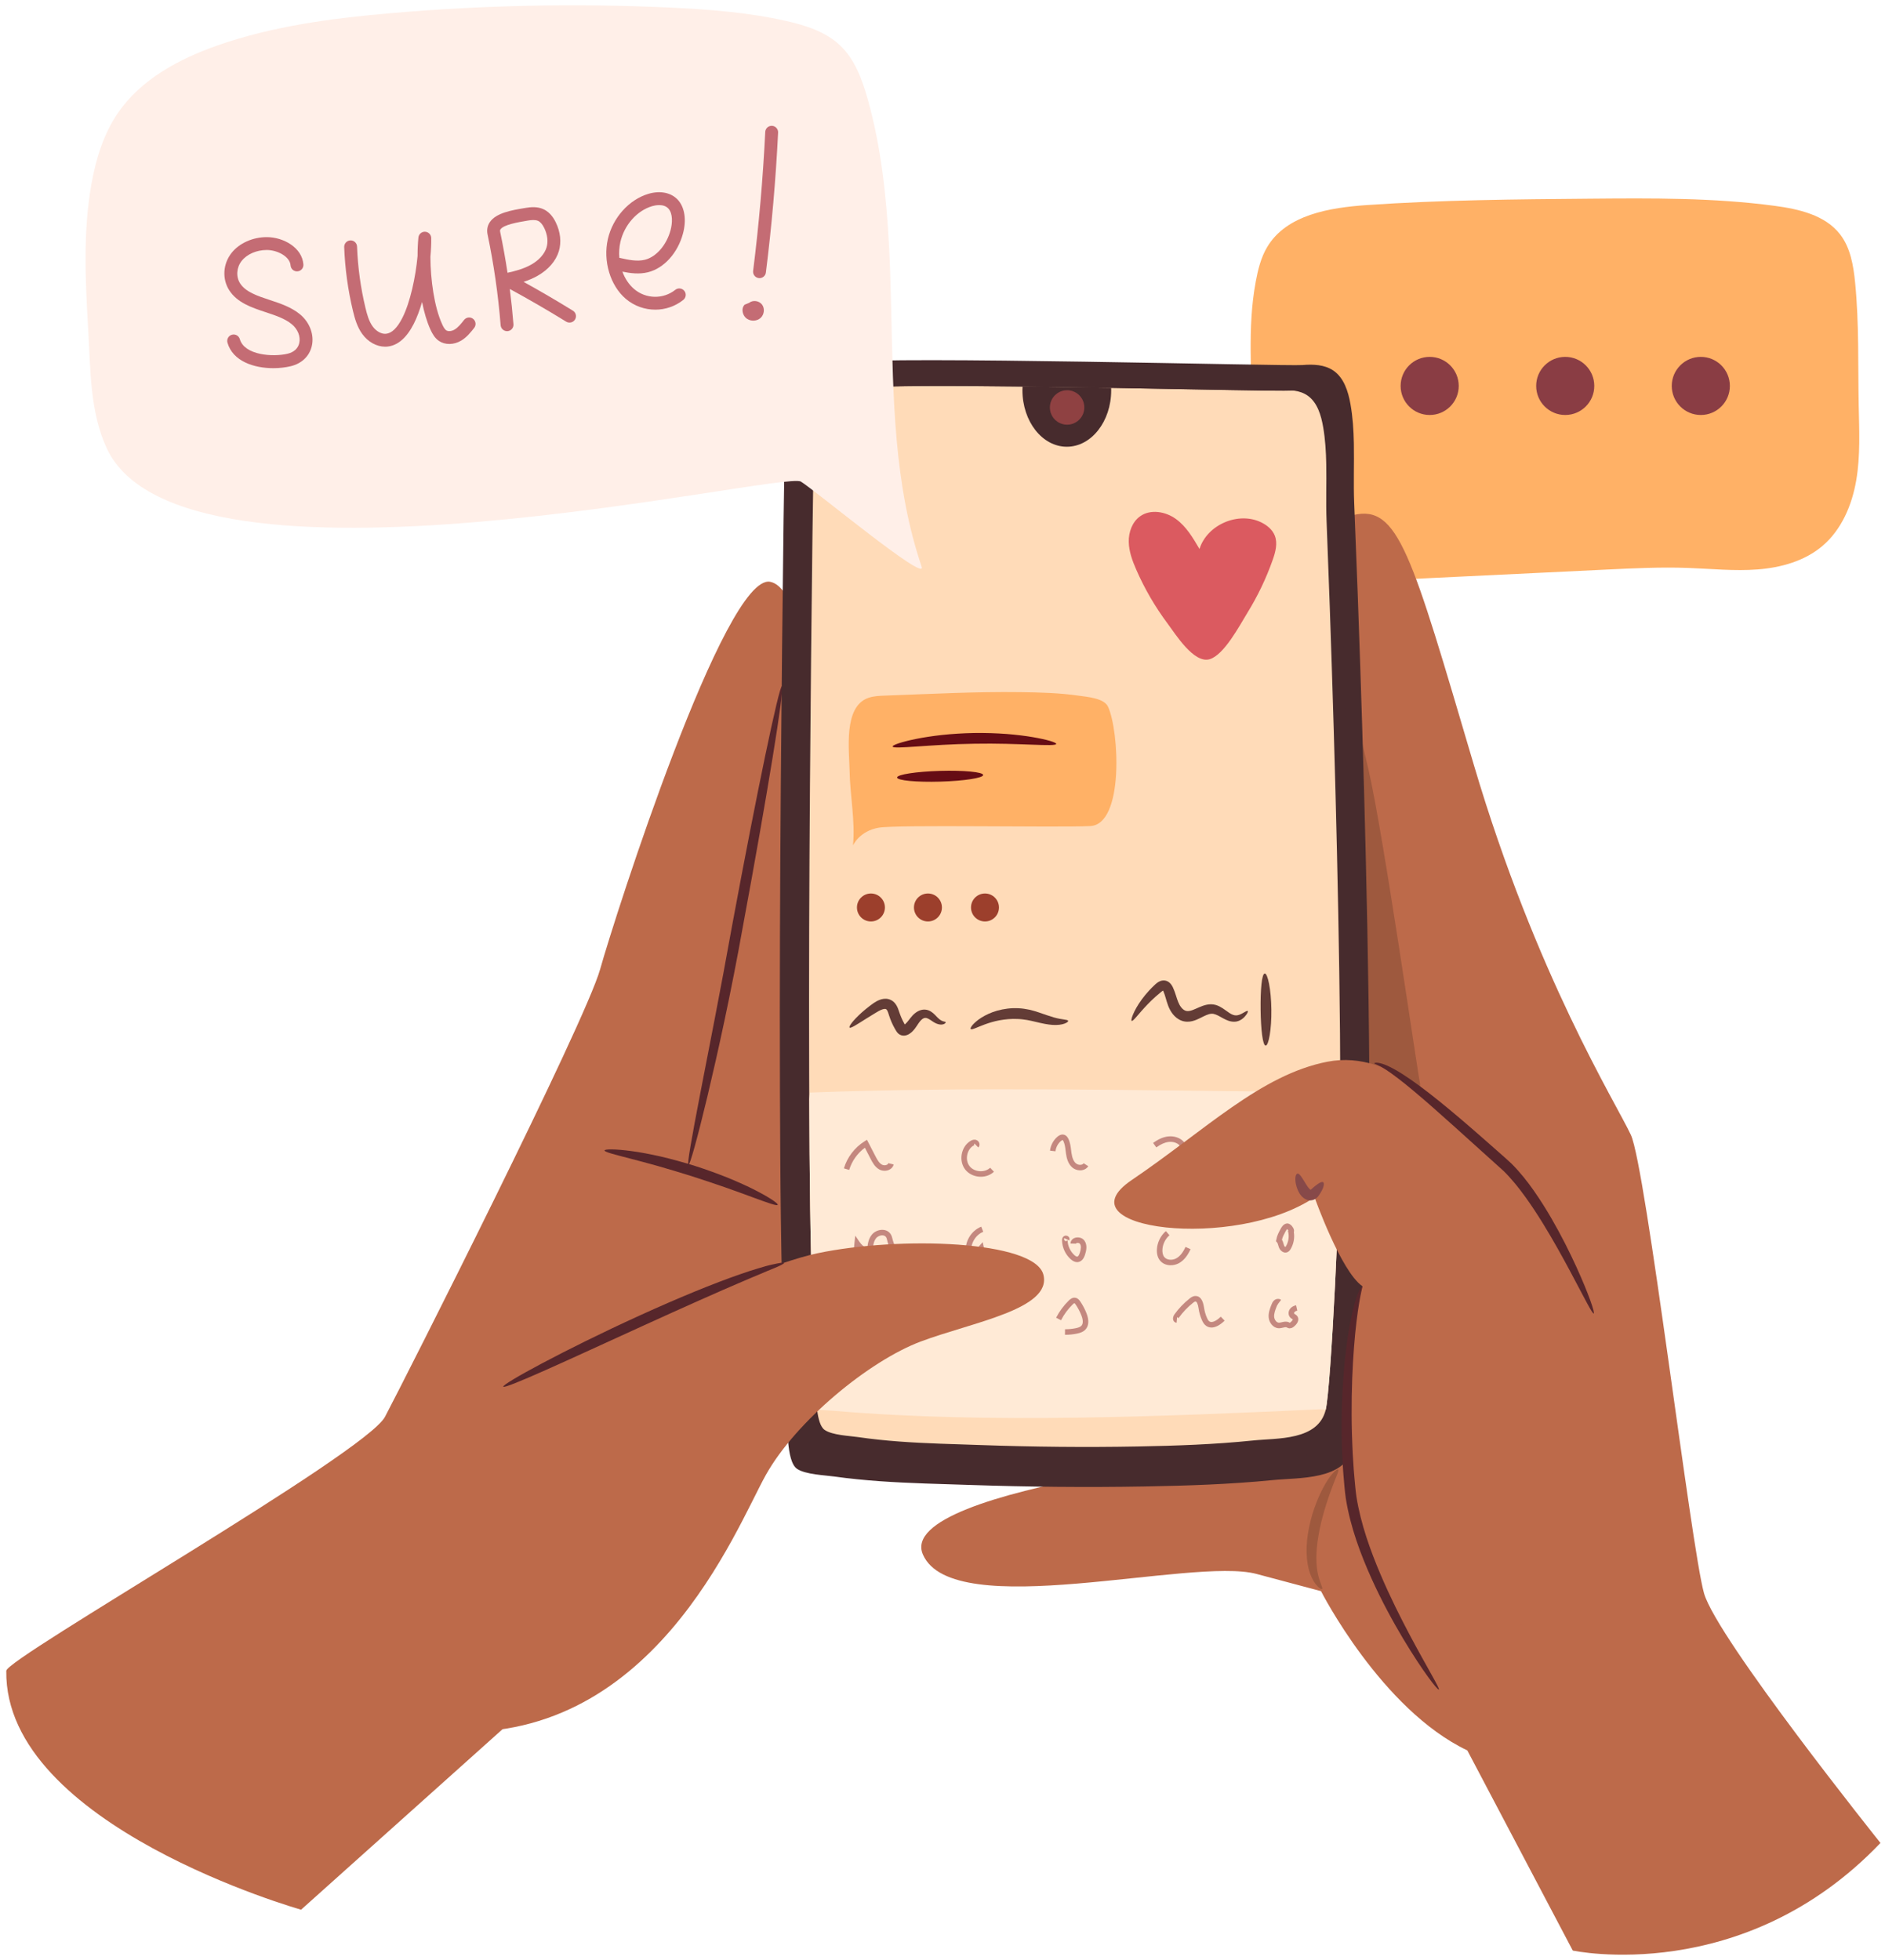 <svg width="202" height="210" viewBox="0 0 202 210" fill="none" xmlns="http://www.w3.org/2000/svg">
<path d="M160.583 114.792L142.943 68.098L132.566 113.754L144.327 125.86L160.583 114.792Z" fill="#9E593E"/>
<path d="M134.561 30.204C134.804 28.903 135.12 27.591 135.8 26.457C137.869 23.002 142.474 22.247 146.491 21.97C154.448 21.423 162.43 21.355 170.404 21.288C176.999 21.232 183.621 21.178 190.159 22.051C192.762 22.399 195.59 23.035 197.193 25.117C198.304 26.561 198.617 28.452 198.797 30.265C199.232 34.64 199.095 39.05 199.183 43.446C199.236 46.129 199.371 48.834 198.915 51.478C198.46 54.123 197.346 56.752 195.301 58.491C193.393 60.114 190.851 60.818 188.354 61.011C185.857 61.205 183.35 60.936 180.847 60.848C177.957 60.746 175.063 60.886 172.175 61.025C160.492 61.589 148.806 62.151 137.123 62.715C136.815 62.731 136.489 62.74 136.219 62.591C135.81 62.364 135.669 61.853 135.571 61.394C134.432 56.043 133.941 50.562 134.086 45.093C134.218 40.07 133.626 35.215 134.565 30.201L134.561 30.204Z" fill="#FFB166"/>
<path d="M153.207 44.463C154.927 44.463 156.321 43.069 156.321 41.35C156.321 39.63 154.927 38.236 153.207 38.236C151.488 38.236 150.094 39.63 150.094 41.35C150.094 43.069 151.488 44.463 153.207 44.463Z" fill="#8A3D44"/>
<path d="M167.733 44.463C169.452 44.463 170.846 43.069 170.846 41.35C170.846 39.63 169.452 38.236 167.733 38.236C166.013 38.236 164.619 39.63 164.619 41.35C164.619 43.069 166.013 44.463 167.733 44.463Z" fill="#8A3D44"/>
<path d="M182.262 44.463C183.981 44.463 185.375 43.069 185.375 41.35C185.375 39.63 183.981 38.236 182.262 38.236C180.542 38.236 179.148 39.63 179.148 41.35C179.148 43.069 180.542 44.463 182.262 44.463Z" fill="#8A3D44"/>
<path d="M201.514 197.459C201.514 197.459 183.989 175.553 182.607 170.71C181.223 165.867 176.381 125.054 174.767 121.595C173.154 118.136 164.622 104.531 157.934 81.933C151.248 59.336 149.864 54.032 145.021 55.185C140.178 56.338 145.021 75.477 146.635 82.394C148.249 89.312 151.939 115.139 152.168 116.06C152.4 116.982 149.402 136.121 149.402 136.121L137.872 155.26C137.872 155.26 95.675 159.179 98.903 166.559C102.13 173.938 127.726 166.79 134.643 168.634L141.561 170.479C141.561 170.479 148.018 183.161 157.241 187.543L168.541 208.988C168.541 208.988 186.758 212.907 201.514 197.459Z" fill="#BD6A4A"/>
<path d="M0.672 179.012C0.69 177.667 39.181 155.722 41.255 151.802C43.33 147.883 62.7 109.605 64.314 103.84C65.928 98.076 77.688 61.412 82.531 62.335C87.374 63.257 88.527 87.47 88.527 87.47L90.833 115.371L87.605 143.272L76.768 161.489L54.401 184.779L32.264 204.61C32.264 204.61 0.444 195.618 0.673 179.015L0.672 179.012Z" fill="#BD6A4A"/>
<path d="M73.768 124.823C73.922 124.858 74.718 122.037 75.818 117.432C76.913 112.829 78.328 106.435 79.598 99.328C80.915 92.228 82.043 85.789 82.803 81.118C83.564 76.446 83.955 73.544 83.799 73.515C83.642 73.487 82.968 76.337 82.001 80.969C81.036 85.6 79.782 92.012 78.466 99.108C77.196 106.215 75.912 112.611 75.021 117.258C74.126 121.902 73.612 124.784 73.768 124.82V124.823Z" fill="#57262B"/>
<path d="M142.482 156.183L139.715 157.105C139.715 157.105 99.131 158.258 94.981 157.566C90.83 156.874 86.218 155.952 86.218 155.952L85.526 153.415L84.373 97.382L85.167 40.814L87.833 40.658L96.826 39.966L141.79 40.658L143.403 44.578L144.787 66.714L145.479 114.676L144.787 149.726L142.482 156.183Z" fill="#472B2D"/>
<path d="M143.638 120.448C143.626 128.254 142.631 148.681 142.068 151.034C142.068 151.038 142.067 151.039 142.067 151.044C141.255 154.374 136.875 154.069 134.283 154.337C130.17 154.763 126.03 154.903 121.9 154.979C116.299 155.083 110.693 155.024 105.095 154.827C102.173 154.724 99.247 154.665 96.329 154.445C94.874 154.337 93.417 154.188 91.97 153.976C91.04 153.838 89.173 153.773 88.364 153.2C87.913 152.882 87.683 152.018 87.562 151.042C87.392 149.685 87.433 148.107 87.385 147.464C87.232 145.353 87.175 143.239 87.101 141.124C86.825 133.336 86.754 125.539 86.722 117.745C86.717 116.832 86.714 115.917 86.711 115.003C86.676 104.67 86.721 94.338 86.798 84.008C86.863 75.133 86.955 66.258 87.064 57.385C87.116 53.053 87.217 48.719 87.217 44.388C87.217 41.023 91.471 41.819 92.956 41.58C94.647 41.308 101.779 41.315 109.839 41.414C112.808 41.452 115.902 41.5 118.896 41.552C128.162 41.715 136.476 41.904 137.16 41.843C138.186 41.754 139.293 41.794 140.145 42.4C141.173 43.131 141.577 44.497 141.795 45.775C142.018 47.067 142.099 48.404 142.124 49.756C142.162 51.763 142.078 53.8 142.156 55.766C142.276 58.853 142.393 61.938 142.501 65.025C142.806 73.763 143.071 82.502 143.271 91.243C143.468 99.907 143.617 108.576 143.633 117.244C143.638 118.313 143.639 119.381 143.638 120.451V120.448Z" fill="#FFDBB8"/>
<path d="M146.353 91.573C146.129 82.29 145.838 73.01 145.498 63.73C145.378 60.453 145.252 57.175 145.117 53.898C145.032 51.809 145.124 49.646 145.082 47.516C145.053 46.081 144.964 44.661 144.717 43.29C144.473 41.932 144.025 40.481 142.885 39.703C141.939 39.058 140.711 39.016 139.571 39.112C137.904 39.252 95.215 38.108 90.511 38.831C88.866 39.084 84.143 38.238 84.143 41.812C84.143 46.413 84.03 51.016 83.971 55.617C83.852 65.041 83.749 74.466 83.675 83.89C83.59 94.862 83.541 105.836 83.58 116.808C83.613 126.055 83.672 135.308 84.013 144.549C84.095 146.794 84.158 149.041 84.329 151.282C84.42 152.461 84.219 156.567 85.414 157.376C86.312 157.985 88.384 158.054 89.416 158.199C91.021 158.425 92.636 158.582 94.254 158.698C97.493 158.93 100.74 158.994 103.985 159.103C110.198 159.312 116.419 159.374 122.635 159.264C127.217 159.184 131.814 159.035 136.378 158.582C139.255 158.297 144.116 158.621 145.016 155.086C145.642 152.632 146.749 130.891 146.761 122.591C146.776 112.251 146.602 101.909 146.353 91.572V91.573ZM143.368 153.047C142.517 156.436 137.923 156.127 135.205 156.4C130.895 156.833 126.553 156.977 122.221 157.055C116.348 157.161 110.47 157.101 104.601 156.902C101.535 156.797 98.468 156.736 95.407 156.512C93.881 156.402 92.354 156.25 90.837 156.035C89.863 155.896 87.905 155.828 87.055 155.246C85.926 154.47 86.116 150.533 86.029 149.402C85.868 147.253 85.809 145.101 85.731 142.948C85.408 134.087 85.353 125.216 85.322 116.35C85.284 105.829 85.332 95.306 85.412 84.787C85.482 75.75 85.578 66.713 85.692 57.679C85.748 53.266 85.854 48.854 85.854 44.443C85.854 41.016 90.315 41.828 91.871 41.583C93.643 41.307 101.122 41.315 109.575 41.415C112.687 41.453 115.932 41.502 119.07 41.555C128.788 41.72 137.506 41.913 138.22 41.853C139.298 41.762 140.458 41.801 141.352 42.419C142.429 43.164 142.853 44.554 143.082 45.856C143.315 47.172 143.4 48.532 143.428 49.909C143.467 51.952 143.38 54.025 143.461 56.029C143.588 59.17 143.708 62.314 143.822 65.456C144.143 74.352 144.419 83.251 144.629 92.151C144.863 102.062 145.029 111.978 145.014 121.892C145.003 129.851 143.955 150.696 143.365 153.047H143.368Z" fill="#472B2D"/>
<path d="M119.078 41.812C119.078 45.154 116.949 47.865 114.322 47.865C111.694 47.865 109.566 45.155 109.566 41.812C109.566 41.678 109.571 41.545 109.578 41.414C112.69 41.452 115.934 41.5 119.072 41.553C119.074 41.638 119.077 41.724 119.077 41.811L119.078 41.812Z" fill="#472B2D"/>
<path d="M91.408 90.581C91.666 88 91.089 85.224 91.047 82.632C91.011 80.438 90.346 75.719 93.047 74.775C93.619 74.575 94.236 74.551 94.842 74.53C99.675 74.357 104.512 74.093 109.349 74.158C111.446 74.186 113.566 74.24 115.643 74.544C116.473 74.665 118.305 74.795 118.733 75.709C119.943 78.303 120.462 88.335 116.831 88.507C113.199 88.68 96.251 88.335 94.176 88.68C92.101 89.025 91.409 90.582 91.409 90.582L91.408 90.581Z" fill="#FFB166"/>
<path d="M121.763 61.036C121.348 60.085 120.978 59.088 120.96 58.051C120.941 57.013 121.33 55.919 122.175 55.317C123.293 54.521 124.907 54.802 126.017 55.608C127.127 56.415 127.849 57.636 128.539 58.821C129.35 56.215 132.707 54.769 135.158 55.969C135.781 56.274 136.356 56.745 136.609 57.388C136.936 58.216 136.68 59.152 136.383 59.992C135.682 61.983 134.761 63.896 133.652 65.692C132.847 66.996 131.186 70.165 129.632 70.629C127.945 71.133 125.978 67.956 125.13 66.822C123.792 65.03 122.658 63.086 121.763 61.036Z" fill="#DB5A60"/>
<path d="M101.335 109.513C101.315 109.475 101.255 109.469 101.174 109.452C101.092 109.436 100.989 109.406 100.865 109.338C100.743 109.269 100.597 109.158 100.448 109.002C100.372 108.924 100.281 108.824 100.175 108.718C100.068 108.612 99.942 108.497 99.774 108.388C99.607 108.282 99.378 108.182 99.114 108.171C98.85 108.155 98.585 108.233 98.365 108.352C98.145 108.472 97.959 108.626 97.798 108.796C97.632 108.97 97.504 109.147 97.382 109.303C97.26 109.46 97.143 109.601 97.029 109.701L96.987 109.737L96.967 109.754L96.961 109.757C96.958 109.757 96.957 109.757 96.954 109.757C96.95 109.757 96.947 109.755 96.946 109.753C96.944 109.75 96.943 109.747 96.943 109.744V109.741C96.943 109.741 96.944 109.741 96.943 109.739L96.925 109.705L96.886 109.636C96.783 109.448 96.688 109.253 96.6 109.051C96.513 108.849 96.435 108.647 96.367 108.444C96.293 108.231 96.22 107.976 96.056 107.699C95.974 107.562 95.862 107.419 95.713 107.299C95.566 107.179 95.39 107.094 95.211 107.048C95.03 107.003 94.852 106.998 94.697 107.019C94.541 107.039 94.4 107.078 94.275 107.124C94.024 107.218 93.821 107.338 93.639 107.461C93.545 107.523 93.467 107.582 93.389 107.639C93.311 107.697 93.235 107.754 93.16 107.812C92.862 108.041 92.592 108.264 92.353 108.477C91.4 109.331 90.937 109.981 91.042 110.094C91.153 110.215 91.803 109.785 92.844 109.127C93.104 108.963 93.389 108.786 93.699 108.601C93.775 108.555 93.855 108.508 93.934 108.46C94.015 108.413 94.097 108.363 94.169 108.324C94.32 108.242 94.474 108.171 94.615 108.13C94.754 108.091 94.874 108.089 94.925 108.114C94.982 108.14 95.016 108.158 95.081 108.274C95.145 108.387 95.204 108.573 95.275 108.802C95.35 109.04 95.439 109.279 95.542 109.514C95.645 109.75 95.758 109.978 95.882 110.195L95.928 110.276L95.953 110.318L95.996 110.39C96.056 110.488 96.114 110.587 96.19 110.665C96.334 110.825 96.525 110.928 96.733 110.954C96.939 110.981 97.148 110.932 97.336 110.836L97.473 110.754C97.518 110.724 97.561 110.691 97.604 110.66C97.627 110.645 97.646 110.628 97.663 110.613L97.705 110.577C97.732 110.553 97.757 110.528 97.782 110.503C97.983 110.304 98.121 110.103 98.241 109.925C98.36 109.747 98.459 109.588 98.554 109.47C98.65 109.346 98.753 109.247 98.849 109.176C98.945 109.109 99.029 109.072 99.108 109.062C99.188 109.048 99.277 109.063 99.382 109.105C99.487 109.147 99.598 109.214 99.71 109.286C99.822 109.36 99.93 109.435 100.049 109.51C100.29 109.661 100.533 109.75 100.747 109.771C100.961 109.794 101.14 109.743 101.233 109.676C101.329 109.609 101.351 109.545 101.333 109.513H101.335Z" fill="#633C36"/>
<path d="M114.465 109.377C114.455 109.338 114.408 109.309 114.331 109.286C114.255 109.266 114.149 109.252 114.017 109.231C113.752 109.195 113.389 109.136 112.942 109.011C112.493 108.885 111.966 108.692 111.338 108.479C111.024 108.374 110.685 108.269 110.312 108.184C109.936 108.107 109.542 108.04 109.135 108.026C108.322 107.982 107.548 108.097 106.874 108.282C106.2 108.47 105.629 108.746 105.185 109.023C104.739 109.3 104.427 109.591 104.232 109.807C104.044 110.034 103.972 110.189 104.021 110.25C104.128 110.381 104.665 110.079 105.547 109.753C105.989 109.593 106.519 109.426 107.117 109.316C107.716 109.208 108.383 109.14 109.078 109.178C109.426 109.189 109.762 109.239 110.085 109.289C110.409 109.348 110.732 109.426 111.047 109.499C111.361 109.575 111.669 109.646 111.966 109.701C112.262 109.757 112.548 109.795 112.811 109.813C113.341 109.846 113.786 109.779 114.07 109.674C114.213 109.625 114.316 109.565 114.382 109.511C114.447 109.458 114.475 109.413 114.465 109.374V109.377Z" fill="#633C36"/>
<path d="M133.711 108.325C133.683 108.298 133.614 108.313 133.509 108.364C133.405 108.415 133.264 108.504 133.089 108.597C132.915 108.689 132.702 108.785 132.482 108.792C132.262 108.799 132.032 108.72 131.748 108.534C131.606 108.444 131.454 108.331 131.283 108.209C131.111 108.086 130.918 107.951 130.68 107.831C130.56 107.771 130.428 107.717 130.282 107.674C130.211 107.652 130.13 107.639 130.053 107.624C129.975 107.611 129.895 107.608 129.814 107.603C129.491 107.593 129.184 107.667 128.913 107.76C128.64 107.855 128.393 107.97 128.161 108.073C127.93 108.176 127.71 108.264 127.516 108.305C127.323 108.345 127.164 108.339 127.022 108.284C126.877 108.229 126.727 108.112 126.592 107.947C126.455 107.778 126.347 107.582 126.256 107.356C126.163 107.128 126.086 106.875 126.001 106.61C125.915 106.344 125.82 106.067 125.689 105.79C125.671 105.752 125.652 105.713 125.63 105.674C125.603 105.624 125.567 105.566 125.532 105.516C125.46 105.413 125.375 105.321 125.28 105.245C125.089 105.096 124.848 105.027 124.616 105.049C124.385 105.066 124.158 105.183 123.985 105.315C123.921 105.364 123.863 105.415 123.814 105.458C123.768 105.502 123.722 105.543 123.677 105.587C123.496 105.756 123.328 105.928 123.169 106.098C122.853 106.437 122.58 106.773 122.349 107.09C121.885 107.725 121.587 108.288 121.417 108.692C121.249 109.097 121.207 109.342 121.275 109.38C121.346 109.419 121.522 109.247 121.799 108.927C122.077 108.608 122.462 108.143 122.974 107.613C123.23 107.347 123.519 107.065 123.839 106.779C124 106.636 124.169 106.49 124.346 106.347C124.39 106.311 124.435 106.274 124.479 106.238C124.523 106.203 124.559 106.177 124.594 106.155C124.617 106.142 124.62 106.146 124.633 106.148C124.642 106.151 124.651 106.157 124.653 106.166C124.655 106.17 124.656 106.174 124.658 106.178C124.658 106.181 124.656 106.178 124.66 106.187C124.669 106.205 124.678 106.226 124.688 106.247C124.775 106.45 124.847 106.684 124.922 106.94C124.997 107.196 125.075 107.479 125.191 107.777C125.306 108.076 125.469 108.392 125.699 108.675C125.929 108.956 126.237 109.217 126.624 109.359C127.012 109.505 127.435 109.49 127.771 109.405C128.111 109.321 128.385 109.189 128.63 109.069C128.874 108.948 129.09 108.835 129.287 108.754C129.485 108.672 129.661 108.623 129.815 108.615C129.967 108.604 130.117 108.636 130.287 108.701C130.626 108.832 130.979 109.076 131.364 109.253C131.739 109.438 132.216 109.534 132.594 109.427C132.973 109.324 133.207 109.115 133.366 108.952C133.525 108.782 133.619 108.637 133.674 108.532C133.728 108.426 133.74 108.356 133.713 108.328L133.711 108.325Z" fill="#633C36"/>
<path d="M135.63 112.028C135.946 112.04 136.271 110.308 136.242 108.157C136.216 106.007 135.849 104.282 135.533 104.303C135.213 104.324 135.064 106.053 135.089 108.171C135.116 110.289 135.309 112.015 135.63 112.028Z" fill="#633C36"/>
<path d="M93.33 98.728C94.158 98.728 94.829 98.057 94.829 97.229C94.829 96.402 94.158 95.731 93.33 95.731C92.503 95.731 91.832 96.402 91.832 97.229C91.832 98.057 92.503 98.728 93.33 98.728Z" fill="#9C3F2C"/>
<path d="M99.44 98.728C100.267 98.728 100.938 98.057 100.938 97.229C100.938 96.402 100.267 95.731 99.44 95.731C98.612 95.731 97.941 96.402 97.941 97.229C97.941 98.057 98.612 98.728 99.44 98.728Z" fill="#9C3F2C"/>
<path d="M105.553 98.728C106.38 98.728 107.051 98.057 107.051 97.229C107.051 96.402 106.38 95.731 105.553 95.731C104.725 95.731 104.055 96.402 104.055 97.229C104.055 98.057 104.725 98.728 105.553 98.728Z" fill="#9C3F2C"/>
<path d="M143.637 120.448C143.626 128.254 142.631 148.68 142.068 151.034L141.447 150.995C124.849 151.751 106.01 152.574 89.455 151.165L87.56 151.042C87.391 149.684 87.431 148.107 87.383 147.464C87.23 145.353 87.173 143.239 87.099 141.124C86.824 133.336 86.753 125.538 86.721 117.745L86.792 117.061C104.04 116.419 121.535 116.825 138.796 116.985L143.633 117.242C143.637 118.312 143.639 119.38 143.637 120.449V120.448Z" fill="#FFEAD6"/>
<path d="M94.79 125.438C94.598 125.438 94.406 125.394 94.242 125.307C93.754 125.047 93.49 124.535 93.296 124.16L92.682 122.971C91.887 123.554 91.283 124.405 91 125.349L90.434 125.181C90.786 123.999 91.588 122.945 92.634 122.29L92.905 122.12L93.82 123.89C94.025 124.285 94.218 124.627 94.519 124.787C94.664 124.863 94.871 124.87 95.023 124.803C95.118 124.762 95.175 124.7 95.196 124.622L95.768 124.767C95.704 125.023 95.524 125.228 95.263 125.344C95.116 125.408 94.953 125.44 94.789 125.44L94.79 125.438Z" fill="#C4887F"/>
<path d="M105.101 126.077C105.043 126.077 104.984 126.075 104.924 126.071C104.319 126.025 103.776 125.745 103.433 125.305C103.091 124.863 102.955 124.269 103.06 123.67C103.166 123.071 103.497 122.557 103.969 122.261C104.053 122.208 104.309 122.048 104.596 122.131C104.768 122.181 104.909 122.33 104.955 122.51C104.995 122.67 104.952 122.833 104.839 122.943L104.424 122.523C104.383 122.564 104.373 122.62 104.381 122.655C104.384 122.665 104.39 122.687 104.43 122.699C104.43 122.699 104.39 122.695 104.284 122.762C103.952 122.971 103.718 123.34 103.642 123.774C103.565 124.209 103.659 124.635 103.9 124.944C104.14 125.253 104.529 125.449 104.969 125.484C105.409 125.518 105.824 125.383 106.108 125.114L106.514 125.543C106.148 125.89 105.641 126.08 105.1 126.08L105.101 126.077Z" fill="#C4887F"/>
<path d="M115.749 125.394C115.444 125.394 115.135 125.284 114.909 125.089C114.44 124.684 114.3 124.054 114.236 123.616C114.221 123.513 114.209 123.41 114.196 123.305C114.151 122.937 114.108 122.591 113.968 122.287C113.911 122.163 113.87 122.147 113.87 122.147C113.863 122.144 113.801 122.154 113.692 122.248C113.369 122.527 113.156 122.929 113.106 123.352L112.52 123.284C112.586 122.716 112.873 122.174 113.306 121.801C113.617 121.533 113.876 121.533 114.037 121.58C114.234 121.637 114.391 121.792 114.505 122.041C114.683 122.428 114.733 122.837 114.782 123.234C114.795 123.333 114.807 123.433 114.821 123.532C114.901 124.081 115.051 124.433 115.295 124.643C115.437 124.766 115.651 124.827 115.84 124.798C115.93 124.784 116.052 124.745 116.123 124.633L116.622 124.95C116.473 125.185 116.226 125.338 115.927 125.383C115.868 125.391 115.808 125.395 115.749 125.395V125.394Z" fill="#C4887F"/>
<path d="M126.537 124.381C126.46 124.381 126.387 124.365 126.325 124.329C126.178 124.244 126.115 124.075 126.169 123.911L126.731 124.096C126.764 123.994 126.715 123.872 126.621 123.818C126.533 123.766 126.498 123.804 126.48 123.824C126.724 123.553 126.7 123.06 126.43 122.748C126.167 122.446 125.707 122.293 125.23 122.351C124.816 122.401 124.386 122.594 123.916 122.936L123.568 122.459C124.123 122.053 124.642 121.826 125.158 121.764C125.828 121.682 126.487 121.91 126.877 122.36C127.34 122.894 127.36 123.728 126.921 124.219C126.827 124.324 126.679 124.381 126.538 124.381H126.537Z" fill="#C4887F"/>
<path d="M91.472 136.714C91.405 135.542 91.436 134.355 91.564 133.189L91.651 132.391L92.103 133.053C92.313 133.363 92.609 133.619 92.947 133.787C92.977 133.257 93.076 132.733 93.412 132.306C93.682 131.962 94.144 131.75 94.592 131.768C94.953 131.782 95.252 131.941 95.436 132.215C95.56 132.402 95.61 132.608 95.653 132.79C95.662 132.827 95.67 132.861 95.68 132.896C95.801 133.37 96.043 133.808 96.38 134.163L95.951 134.568C95.546 134.141 95.255 133.612 95.109 133.042C95.099 133.003 95.089 132.966 95.081 132.927C95.046 132.779 95.013 132.641 94.947 132.542C94.851 132.398 94.69 132.363 94.573 132.357C94.318 132.346 94.032 132.476 93.879 132.671C93.569 133.066 93.535 133.651 93.527 134.216L93.522 134.603L93.15 134.496C92.758 134.383 92.398 134.186 92.094 133.921C92.023 134.839 92.015 135.763 92.066 136.679L91.476 136.713L91.472 136.714Z" fill="#C4887F"/>
<path d="M104.35 135.171C104.27 135.171 104.19 135.159 104.115 135.134C103.791 135.027 103.568 134.702 103.507 134.243C103.348 133.074 104.055 131.864 105.15 131.429L105.368 131.977C104.531 132.311 103.972 133.271 104.091 134.163C104.121 134.379 104.203 134.541 104.3 134.573C104.364 134.594 104.467 134.567 104.561 134.504C104.731 134.39 104.842 134.19 104.864 133.985C104.786 133.828 104.804 133.644 104.924 133.513L105.31 133.091L105.431 133.649C105.457 133.775 105.464 133.902 105.453 134.028L105.567 134.151C105.523 134.193 105.471 134.222 105.416 134.24C105.336 134.542 105.152 134.818 104.891 134.995C104.718 135.112 104.53 135.171 104.35 135.171ZM105.258 133.818L105.361 133.911C105.423 133.844 105.42 133.74 105.378 133.698C105.336 133.656 105.232 133.655 105.165 133.716L105.258 133.817V133.818Z" fill="#C4887F"/>
<path d="M115.423 135.227C115.198 135.227 114.965 135.121 114.733 134.911C114.169 134.403 113.833 133.676 113.809 132.917C113.807 132.84 113.8 132.609 113.988 132.464C114.127 132.357 114.332 132.36 114.475 132.473C114.607 132.577 114.652 132.749 114.586 132.899L114.046 132.659C114.003 132.757 114.031 132.875 114.112 132.938C114.191 133.001 114.288 132.98 114.351 132.932C114.387 132.904 114.401 132.871 114.403 132.86C114.403 132.861 114.401 132.871 114.403 132.9C114.421 133.489 114.694 134.078 115.131 134.474C115.26 134.591 115.377 134.651 115.451 134.635C115.504 134.624 115.61 134.559 115.716 134.23C115.862 133.775 115.866 133.459 115.728 133.267C115.67 133.184 115.51 133.145 115.386 133.184C115.308 133.208 115.308 133.24 115.306 133.25L114.716 133.237C114.723 132.949 114.912 132.712 115.21 132.62C115.528 132.522 115.972 132.594 116.207 132.923C116.548 133.396 116.411 134 116.278 134.412C116.221 134.588 116.05 135.12 115.565 135.216C115.519 135.226 115.472 135.23 115.426 135.23L115.423 135.227Z" fill="#C4887F"/>
<path d="M125.46 135.563C125.019 135.563 124.575 135.403 124.289 135.032C124.059 134.737 123.952 134.333 123.976 133.865C124.013 133.122 124.373 132.388 124.937 131.902L125.322 132.349C124.878 132.732 124.595 133.31 124.566 133.895C124.555 134.122 124.579 134.439 124.757 134.67C125.042 135.039 125.643 135.042 126.035 134.832C126.428 134.621 126.758 134.218 127.043 133.597L127.581 133.843C127.24 134.585 126.826 135.079 126.315 135.352C126.065 135.486 125.764 135.561 125.463 135.561L125.46 135.563Z" fill="#C4887F"/>
<path d="M129.818 142.232C129.609 142.232 129.415 142.171 129.244 142.048C129.016 141.884 128.89 141.643 128.796 141.429C128.623 141.033 128.503 140.616 128.442 140.187C128.374 139.713 128.248 139.44 128.102 139.443C128.023 139.447 127.909 139.538 127.847 139.587C127.27 140.045 126.759 140.581 126.328 141.18C126.307 141.207 126.294 141.256 126.294 141.276C126.294 141.233 126.232 141.145 126.14 141.136L126.086 141.725C125.936 141.712 125.808 141.621 125.746 141.486C125.649 141.273 125.731 141 125.848 140.837C126.31 140.194 126.859 139.617 127.481 139.126C127.595 139.035 127.807 138.868 128.076 138.856C128.587 138.832 128.906 139.253 129.028 140.106C129.083 140.482 129.187 140.848 129.339 141.195C129.4 141.336 129.478 141.49 129.591 141.571C129.975 141.848 130.63 141.26 130.82 141.074L131.232 141.497C130.734 141.983 130.244 142.235 129.819 142.235L129.818 142.232Z" fill="#C4887F"/>
<path d="M137.749 134.205C137.675 134.205 137.602 134.191 137.529 134.162C137.324 134.081 137.142 133.888 137.053 133.658C137.022 133.577 137 133.499 136.978 133.423C136.94 133.289 136.907 133.173 136.844 133.108L136.738 132.999L136.765 132.85C136.852 132.368 137.01 132.079 137.227 131.678C137.329 131.491 137.506 131.165 137.858 131.092C138.179 131.026 138.472 131.344 138.592 131.575C138.689 131.766 138.685 131.912 138.65 132.015C138.752 132.639 138.628 133.297 138.301 133.837C138.232 133.95 138.143 134.074 137.991 134.148C137.915 134.186 137.831 134.204 137.748 134.204L137.749 134.205ZM137.373 132.831C137.464 132.971 137.507 133.123 137.546 133.262C137.565 133.329 137.582 133.39 137.604 133.446C137.638 133.533 137.706 133.598 137.742 133.613C137.751 133.604 137.769 133.583 137.798 133.535C138.067 133.09 138.16 132.541 138.054 132.031L138.021 131.867L138.06 131.831C138.03 131.782 137.982 131.724 137.941 131.692C137.868 131.743 137.791 131.885 137.755 131.951C137.567 132.297 137.448 132.516 137.375 132.832L137.373 132.831Z" fill="#C4887F"/>
<path d="M114.181 143.009C114.162 143.009 114.144 143.009 114.124 143.009L114.13 142.419C114.522 142.422 114.92 142.383 115.306 142.301C115.518 142.255 115.753 142.189 115.887 142.043C116.149 141.757 115.997 141.224 115.883 140.932C115.724 140.525 115.519 140.137 115.274 139.775C115.182 139.64 115.147 139.627 115.14 139.627C115.14 139.627 115.092 139.62 114.943 139.766C114.44 140.259 114.022 140.826 113.701 141.453L113.176 141.182C113.527 140.5 113.982 139.882 114.531 139.344C114.631 139.246 114.898 138.982 115.248 139.046C115.529 139.098 115.688 139.332 115.764 139.443C116.034 139.841 116.26 140.27 116.435 140.717C116.722 141.454 116.685 142.05 116.325 142.443C116.079 142.713 115.735 142.816 115.433 142.88C115.024 142.967 114.604 143.012 114.185 143.012L114.181 143.009Z" fill="#C4887F"/>
<path d="M138.223 142.321C138.21 142.321 138.198 142.321 138.185 142.321C138.07 142.313 137.98 142.268 137.915 142.235C137.898 142.227 137.882 142.218 137.865 142.211C137.777 142.177 137.646 142.209 137.494 142.245C137.352 142.28 137.191 142.317 137.02 142.31C136.422 142.284 136.01 141.71 135.956 141.171C135.904 140.667 136.095 140.184 136.247 139.797C136.301 139.66 136.374 139.474 136.53 139.333C136.748 139.137 137.073 139.11 137.284 139.273L136.924 139.741C136.939 139.752 136.953 139.755 136.958 139.755C136.953 139.755 136.936 139.761 136.925 139.77C136.872 139.818 136.832 139.921 136.797 140.011C136.662 140.357 136.507 140.748 136.543 141.11C136.573 141.394 136.782 141.706 137.046 141.717C137.134 141.721 137.242 141.695 137.357 141.668C137.564 141.618 137.82 141.557 138.083 141.66C138.117 141.672 138.149 141.689 138.181 141.705C138.195 141.711 138.212 141.72 138.224 141.725C138.242 141.716 138.273 141.693 138.313 141.659C138.476 141.522 138.542 141.395 138.54 141.358C138.533 141.356 138.493 141.331 138.466 141.316C138.411 141.283 138.342 141.241 138.28 141.178C138.047 140.948 138.022 140.556 138.221 140.263C138.362 140.057 138.593 139.914 138.89 139.848L139.018 140.425C138.873 140.457 138.763 140.518 138.709 140.596C138.67 140.653 138.671 140.734 138.695 140.756C138.709 140.77 138.741 140.79 138.773 140.808C138.845 140.852 138.937 140.907 139.011 141.004C139.249 141.313 139.124 141.746 138.693 142.107C138.604 142.181 138.444 142.316 138.227 142.316L138.223 142.321Z" fill="#C4887F"/>
<path d="M92.961 10.544C92.374 8.471 91.593 6.354 90.03 4.87C88.479 3.395 86.346 2.721 84.259 2.249C80.126 1.315 75.879 0.999 71.646 0.804C61.717 0.349 51.757 0.552 41.855 1.414C35.577 1.96 29.266 2.783 23.319 4.864C19.184 6.312 15.098 8.501 12.627 12.12C11.087 14.376 10.27 17.054 9.793 19.744C8.891 24.846 9.144 30.073 9.449 35.244C9.704 39.565 9.616 44.104 11.439 48.029C19.579 65.561 83.826 50.406 85.825 51.601C87.261 52.459 99.369 62.523 98.763 60.719C98.031 58.535 97.457 56.31 97.028 54.047C95.299 44.915 95.757 35.556 95.269 26.319C94.987 21.007 94.416 15.677 92.963 10.544H92.961Z" fill="#FFEFE8"/>
<path d="M29.288 39.447C27.229 39.447 24.953 38.718 24.376 36.72C24.27 36.354 24.48 35.972 24.847 35.867C25.213 35.761 25.594 35.971 25.7 36.337C26.201 38.072 29.255 38.273 30.823 37.898C31.494 37.738 31.936 37.336 32.068 36.763C32.229 36.067 31.916 35.272 31.268 34.737C30.539 34.135 29.531 33.8 28.463 33.447C26.971 32.952 25.429 32.441 24.568 31.103C23.787 29.888 23.884 28.279 24.812 27.103C25.636 26.056 27.081 25.407 28.585 25.407H28.594C30.377 25.41 32.383 26.53 32.512 28.337C32.54 28.717 32.254 29.047 31.874 29.073C31.493 29.101 31.164 28.816 31.138 28.435C31.069 27.494 29.737 26.788 28.592 26.785H28.585C27.495 26.785 26.465 27.234 25.895 27.956C25.341 28.661 25.271 29.648 25.728 30.358C26.325 31.287 27.574 31.701 28.897 32.138C30.039 32.515 31.218 32.906 32.148 33.675C33.196 34.54 33.691 35.875 33.413 37.075C33.159 38.166 32.332 38.955 31.145 39.239C30.59 39.371 29.951 39.447 29.29 39.447H29.288Z" fill="#C46C74"/>
<path d="M41.27 37.145C40.361 37.145 39.439 36.638 38.821 35.785C38.265 35.019 38.016 34.108 37.825 33.316C37.286 31.077 36.97 28.774 36.885 26.472C36.871 26.092 37.168 25.772 37.548 25.758C37.93 25.742 38.248 26.04 38.262 26.421C38.344 28.632 38.648 30.841 39.165 32.993C39.332 33.688 39.529 34.413 39.936 34.974C40.313 35.495 40.872 35.804 41.359 35.761C41.979 35.707 42.569 35.136 43.114 34.065C43.96 32.4 44.539 29.687 44.748 27.422C44.747 26.713 44.778 26.045 44.837 25.447C44.875 25.084 45.19 24.812 45.553 24.829C45.918 24.846 46.208 25.144 46.212 25.509C46.22 26.114 46.189 26.799 46.123 27.525C46.134 29.981 46.54 32.904 47.381 34.736C47.497 34.988 47.635 35.265 47.814 35.388C48.023 35.53 48.392 35.498 48.71 35.312C49.098 35.084 49.42 34.675 49.73 34.279C49.966 33.98 50.399 33.927 50.698 34.162C50.997 34.398 51.05 34.831 50.815 35.13C50.443 35.603 50.021 36.141 49.407 36.502C48.625 36.961 47.697 36.972 47.043 36.531C46.59 36.225 46.336 35.765 46.128 35.312C45.748 34.485 45.45 33.462 45.229 32.358C44.977 33.225 44.679 34.026 44.342 34.691C43.568 36.215 42.604 37.038 41.479 37.137C41.409 37.142 41.338 37.146 41.269 37.146L41.27 37.145Z" fill="#C46C74"/>
<path d="M54.336 35.48C53.979 35.48 53.678 35.205 53.649 34.845C53.39 31.592 52.918 28.317 52.247 25.109C52.148 24.633 52.233 24.179 52.495 23.794C53.17 22.804 54.855 22.522 56.207 22.295L56.327 22.275C56.857 22.186 57.549 22.118 58.19 22.394C58.757 22.637 59.218 23.12 59.561 23.831C60.059 24.857 60.175 25.947 59.891 26.901C59.578 27.955 58.762 28.899 57.595 29.558C57.116 29.828 56.607 30.035 56.107 30.2C57.896 31.188 59.669 32.224 61.394 33.288C61.718 33.487 61.819 33.912 61.619 34.236C61.42 34.561 60.996 34.661 60.671 34.462C58.702 33.249 56.674 32.074 54.63 30.961C54.791 32.22 54.923 33.48 55.023 34.737C55.054 35.118 54.77 35.449 54.391 35.48C54.373 35.481 54.354 35.482 54.336 35.482V35.48ZM57.151 23.574C56.949 23.574 56.74 23.602 56.558 23.634L56.437 23.655C55.518 23.81 53.979 24.069 53.634 24.573C53.6 24.622 53.567 24.687 53.596 24.828C53.9 26.283 54.164 27.75 54.387 29.224C55.178 29.056 56.119 28.806 56.919 28.355C57.761 27.88 58.363 27.206 58.571 26.506C58.757 25.882 58.669 25.145 58.322 24.429C58.127 24.027 57.9 23.768 57.648 23.659C57.503 23.597 57.329 23.574 57.151 23.574Z" fill="#C46C74"/>
<path d="M70.217 33.178C69.09 33.178 67.963 32.788 67.055 32.014C65.392 30.595 64.604 27.966 65.139 25.62C65.659 23.332 67.407 21.383 69.489 20.767C70.768 20.39 71.955 20.641 72.665 21.438C73.383 22.246 73.578 23.59 73.187 25.032C72.623 27.115 71.155 28.738 69.451 29.166C68.497 29.406 67.559 29.279 66.697 29.104C66.97 29.842 67.397 30.493 67.95 30.965C69.214 32.044 71.072 32.082 72.365 31.053C72.663 30.816 73.096 30.866 73.335 31.165C73.571 31.462 73.521 31.895 73.223 32.134C72.344 32.831 71.281 33.179 70.217 33.179V33.178ZM66.368 27.625C66.389 27.628 66.41 27.632 66.431 27.636C67.333 27.837 68.265 28.044 69.114 27.83C70.325 27.525 71.427 26.256 71.856 24.672C72.063 23.906 72.113 22.895 71.634 22.355C71.122 21.78 70.161 22.006 69.879 22.09C68.26 22.568 66.896 24.109 66.482 25.926C66.356 26.485 66.319 27.062 66.368 27.626V27.625Z" fill="#C46C74"/>
<path d="M81.391 29.8C81.361 29.8 81.334 29.799 81.304 29.794C80.927 29.747 80.658 29.402 80.707 29.024C81.326 24.101 81.762 19.092 82.005 14.137C82.023 13.756 82.347 13.464 82.727 13.482C83.107 13.5 83.401 13.825 83.382 14.205C83.138 19.195 82.698 24.24 82.074 29.198C82.031 29.547 81.733 29.801 81.391 29.801V29.8Z" fill="#C46C74"/>
<path d="M79.801 32.643C79.38 33.06 79.567 33.848 80.066 34.166C80.504 34.449 81.133 34.412 81.516 34.056C81.899 33.702 81.976 33.053 81.663 32.635C81.349 32.217 80.677 32.118 80.274 32.45L79.802 32.643H79.801Z" fill="#C46C74"/>
<path d="M113.187 79.707C113.211 79.555 112.257 79.248 110.669 78.978C110.273 78.911 109.837 78.844 109.366 78.79C108.897 78.728 108.393 78.685 107.862 78.639C106.801 78.561 105.629 78.518 104.399 78.535C103.17 78.557 102 78.636 100.942 78.748C100.413 78.81 99.912 78.869 99.444 78.945C98.976 79.014 98.541 79.094 98.147 79.174C96.568 79.494 95.626 79.832 95.655 79.983C95.719 80.313 99.607 79.75 104.419 79.686C109.23 79.597 113.133 80.037 113.187 79.704V79.707Z" fill="#660C14"/>
<path d="M105.357 83.035C105.347 82.716 103.275 82.52 100.728 82.594C98.182 82.669 96.125 82.986 96.135 83.305C96.144 83.624 98.216 83.82 100.763 83.746C103.31 83.671 105.367 83.354 105.357 83.035Z" fill="#660C14"/>
<path d="M53.938 148.573C53.938 148.573 78.841 136.121 87.604 134.277C96.367 132.432 110.894 132.893 111.815 136.583C112.737 140.273 104.206 141.656 98.672 143.732C93.139 145.807 85.298 152.263 82.07 158.028C78.843 163.793 69.849 187.312 47.252 185.468C24.654 183.623 40.103 161.949 40.103 161.949L53.938 148.575V148.573Z" fill="#BD6A4A"/>
<path d="M169.925 140.272C169.925 140.272 165.313 126.666 160.241 122.978C155.168 119.288 149.403 112.37 142.255 113.754C135.106 115.138 129.112 121.133 121.271 126.437C113.432 131.74 132.339 134.046 140.871 128.281C140.871 128.281 143.671 136.179 145.977 137.793C145.977 137.793 143.868 146.267 143.868 152.493C143.868 158.718 145.713 167.942 148.48 171.171C151.247 174.398 162.776 175.322 162.776 175.322L169.925 140.272Z" fill="#BD6A4A"/>
<path d="M114.353 45.501C115.372 45.501 116.198 44.675 116.198 43.656C116.198 42.637 115.372 41.811 114.353 41.811C113.334 41.811 112.508 42.637 112.508 43.656C112.508 44.675 113.334 45.501 114.353 45.501Z" fill="#8F4142"/>
<path d="M147.267 113.927C147.267 113.947 147.299 113.97 147.356 113.995C147.385 114.008 147.42 114.021 147.461 114.034C147.502 114.054 147.55 114.076 147.603 114.099C147.816 114.193 148.122 114.353 148.501 114.598C149.26 115.089 150.308 115.896 151.565 116.95C152.823 118.003 154.29 119.302 155.91 120.758C157.524 122.214 159.299 123.815 161.162 125.494C162.017 126.346 162.772 127.289 163.454 128.236C164.138 129.183 164.756 130.134 165.324 131.053C166.459 132.895 167.4 134.612 168.18 136.06C169.732 138.962 170.636 140.794 170.785 140.731C170.928 140.671 170.288 138.716 168.909 135.698C168.217 134.19 167.342 132.414 166.235 130.507C165.68 129.554 165.066 128.569 164.373 127.58C163.679 126.591 162.9 125.597 161.97 124.67C161.482 124.203 161.02 123.813 160.56 123.404C160.101 122.999 159.647 122.599 159.201 122.207C158.309 121.421 157.443 120.668 156.61 119.958C154.943 118.539 153.41 117.293 152.069 116.307C150.73 115.321 149.581 114.593 148.715 114.202C148.282 114.005 147.919 113.899 147.661 113.872C147.596 113.866 147.54 113.862 147.491 113.859C147.44 113.863 147.398 113.869 147.364 113.876C147.298 113.888 147.266 113.906 147.266 113.926L147.267 113.927Z" fill="#57262B"/>
<path d="M145.978 137.793C145.943 137.775 145.845 137.905 145.69 138.18C145.623 138.32 145.55 138.498 145.465 138.708C145.382 138.92 145.311 139.167 145.222 139.447C144.89 140.568 144.548 142.222 144.286 144.283C144.021 146.344 143.828 148.811 143.781 151.559C143.76 152.245 143.775 152.95 143.775 153.668C143.782 154.387 143.813 155.122 143.835 155.868C143.856 156.241 143.877 156.619 143.899 156.997C143.921 157.378 143.939 157.761 143.977 158.145C144.044 158.916 144.098 159.69 144.214 160.504C144.463 162.105 144.876 163.623 145.354 165.051C145.837 166.478 146.386 167.821 146.951 169.077C148.084 171.587 149.279 173.755 150.34 175.536C152.472 179.095 154.065 181.114 154.19 181.026C154.327 180.935 152.982 178.765 151.05 175.137C150.091 173.321 148.984 171.139 147.924 168.651C147.397 167.407 146.881 166.086 146.426 164.696C145.978 163.305 145.589 161.844 145.354 160.334C145.247 159.587 145.19 158.81 145.12 158.054C145.081 157.676 145.06 157.3 145.036 156.925C145.011 156.552 144.988 156.18 144.964 155.813C144.935 155.076 144.896 154.353 144.876 153.644C144.865 152.936 144.836 152.241 144.843 151.564C144.83 148.853 144.939 146.411 145.096 144.367C145.252 142.321 145.468 140.675 145.659 139.549C145.713 139.271 145.748 139.016 145.795 138.803C145.844 138.59 145.879 138.406 145.908 138.258C145.987 137.974 146.014 137.81 145.979 137.792L145.978 137.793Z" fill="#57262B"/>
<path d="M141.794 126.669C141.684 126.591 141.477 126.676 141.211 126.861C141.077 126.953 140.928 127.072 140.767 127.208C140.689 127.276 140.605 127.347 140.519 127.423C140.499 127.439 140.483 127.453 140.466 127.464L140.444 127.48C140.444 127.48 140.439 127.48 140.438 127.48C140.432 127.478 140.427 127.475 140.424 127.473C140.419 127.467 140.417 127.463 140.417 127.459C140.417 127.457 140.417 127.456 140.417 127.455C140.416 127.453 140.421 127.457 140.414 127.45C140.407 127.445 140.399 127.442 140.389 127.432C140.329 127.388 140.253 127.307 140.186 127.221C140.169 127.2 140.153 127.177 140.137 127.155C140.122 127.133 140.101 127.099 140.083 127.073C140.047 127.016 140.011 126.959 139.974 126.905C139.834 126.679 139.706 126.474 139.598 126.302C139.376 125.951 139.195 125.715 139.036 125.745C138.883 125.771 138.778 126.073 138.823 126.554C138.845 126.792 138.908 127.073 139.019 127.37C139.126 127.645 139.288 128.037 139.69 128.35C139.721 128.375 139.76 128.399 139.796 128.424C139.832 128.449 139.885 128.475 139.93 128.497C140.025 128.542 140.123 128.574 140.222 128.594C140.423 128.631 140.625 128.603 140.803 128.531C140.918 128.481 141.023 128.411 141.112 128.33C141.134 128.311 141.158 128.289 141.176 128.269L141.221 128.22C141.248 128.188 141.272 128.159 141.293 128.131C141.371 128.025 141.435 127.929 141.496 127.83C141.616 127.637 141.707 127.455 141.769 127.296C141.893 126.976 141.902 126.746 141.793 126.669H141.794Z" fill="#874949"/>
<path d="M141.675 170.249C141.813 170.131 141.367 169.517 141.178 168.378C141.076 167.813 141.041 167.121 141.079 166.348C141.116 165.575 141.239 164.72 141.421 163.83C141.607 162.941 141.836 162.098 142.072 161.339C142.304 160.579 142.548 159.904 142.759 159.34C142.971 158.776 143.158 158.325 143.282 158.007C143.406 157.691 143.467 157.503 143.404 157.45C143.346 157.4 143.158 157.502 142.904 157.764C142.652 158.024 142.343 158.44 142.024 158.987C141.705 159.535 141.371 160.21 141.069 160.988C140.765 161.765 140.49 162.645 140.292 163.596C140.097 164.546 139.995 165.478 140.016 166.334C140.036 167.189 140.164 167.967 140.39 168.591C140.612 169.215 140.909 169.676 141.171 169.939C141.289 170.078 141.416 170.159 141.499 170.212C141.586 170.262 141.644 170.274 141.675 170.249Z" fill="#9E593E"/>
<path d="M84.029 135.315C84.007 135.238 83.547 135.305 82.727 135.493C82.522 135.542 82.293 135.59 82.049 135.66C81.805 135.733 81.539 135.812 81.254 135.895C80.684 136.068 80.035 136.266 79.332 136.519C76.503 137.495 72.683 139.06 68.542 140.949C64.4 142.834 60.717 144.679 58.081 146.075C55.447 147.473 53.865 148.43 53.936 148.572C54.007 148.714 55.717 148.016 58.438 146.808C61.16 145.602 64.89 143.877 69.02 141.997C73.148 140.116 76.894 138.441 79.625 137.28C80.304 136.979 80.927 136.731 81.47 136.501C81.741 136.386 81.993 136.277 82.226 136.178C82.458 136.078 82.673 135.998 82.865 135.918C83.632 135.602 84.05 135.389 84.028 135.312L84.029 135.315Z" fill="#57262B"/>
<path d="M83.338 129.089C83.407 128.953 82.499 128.315 80.909 127.507C80.117 127.098 79.148 126.665 78.06 126.214C76.969 125.774 75.752 125.328 74.457 124.915C73.16 124.507 71.909 124.17 70.761 123.902C69.611 123.648 68.568 123.446 67.683 123.332C65.913 123.089 64.802 123.11 64.784 123.261C64.763 123.426 65.826 123.689 67.525 124.131C68.376 124.345 69.383 124.624 70.499 124.931C71.613 125.252 72.835 125.612 74.11 126.013C75.384 126.42 76.59 126.829 77.686 127.208C78.777 127.598 79.763 127.946 80.585 128.255C82.233 128.861 83.264 129.237 83.339 129.089H83.338Z" fill="#57262B"/>
</svg>
